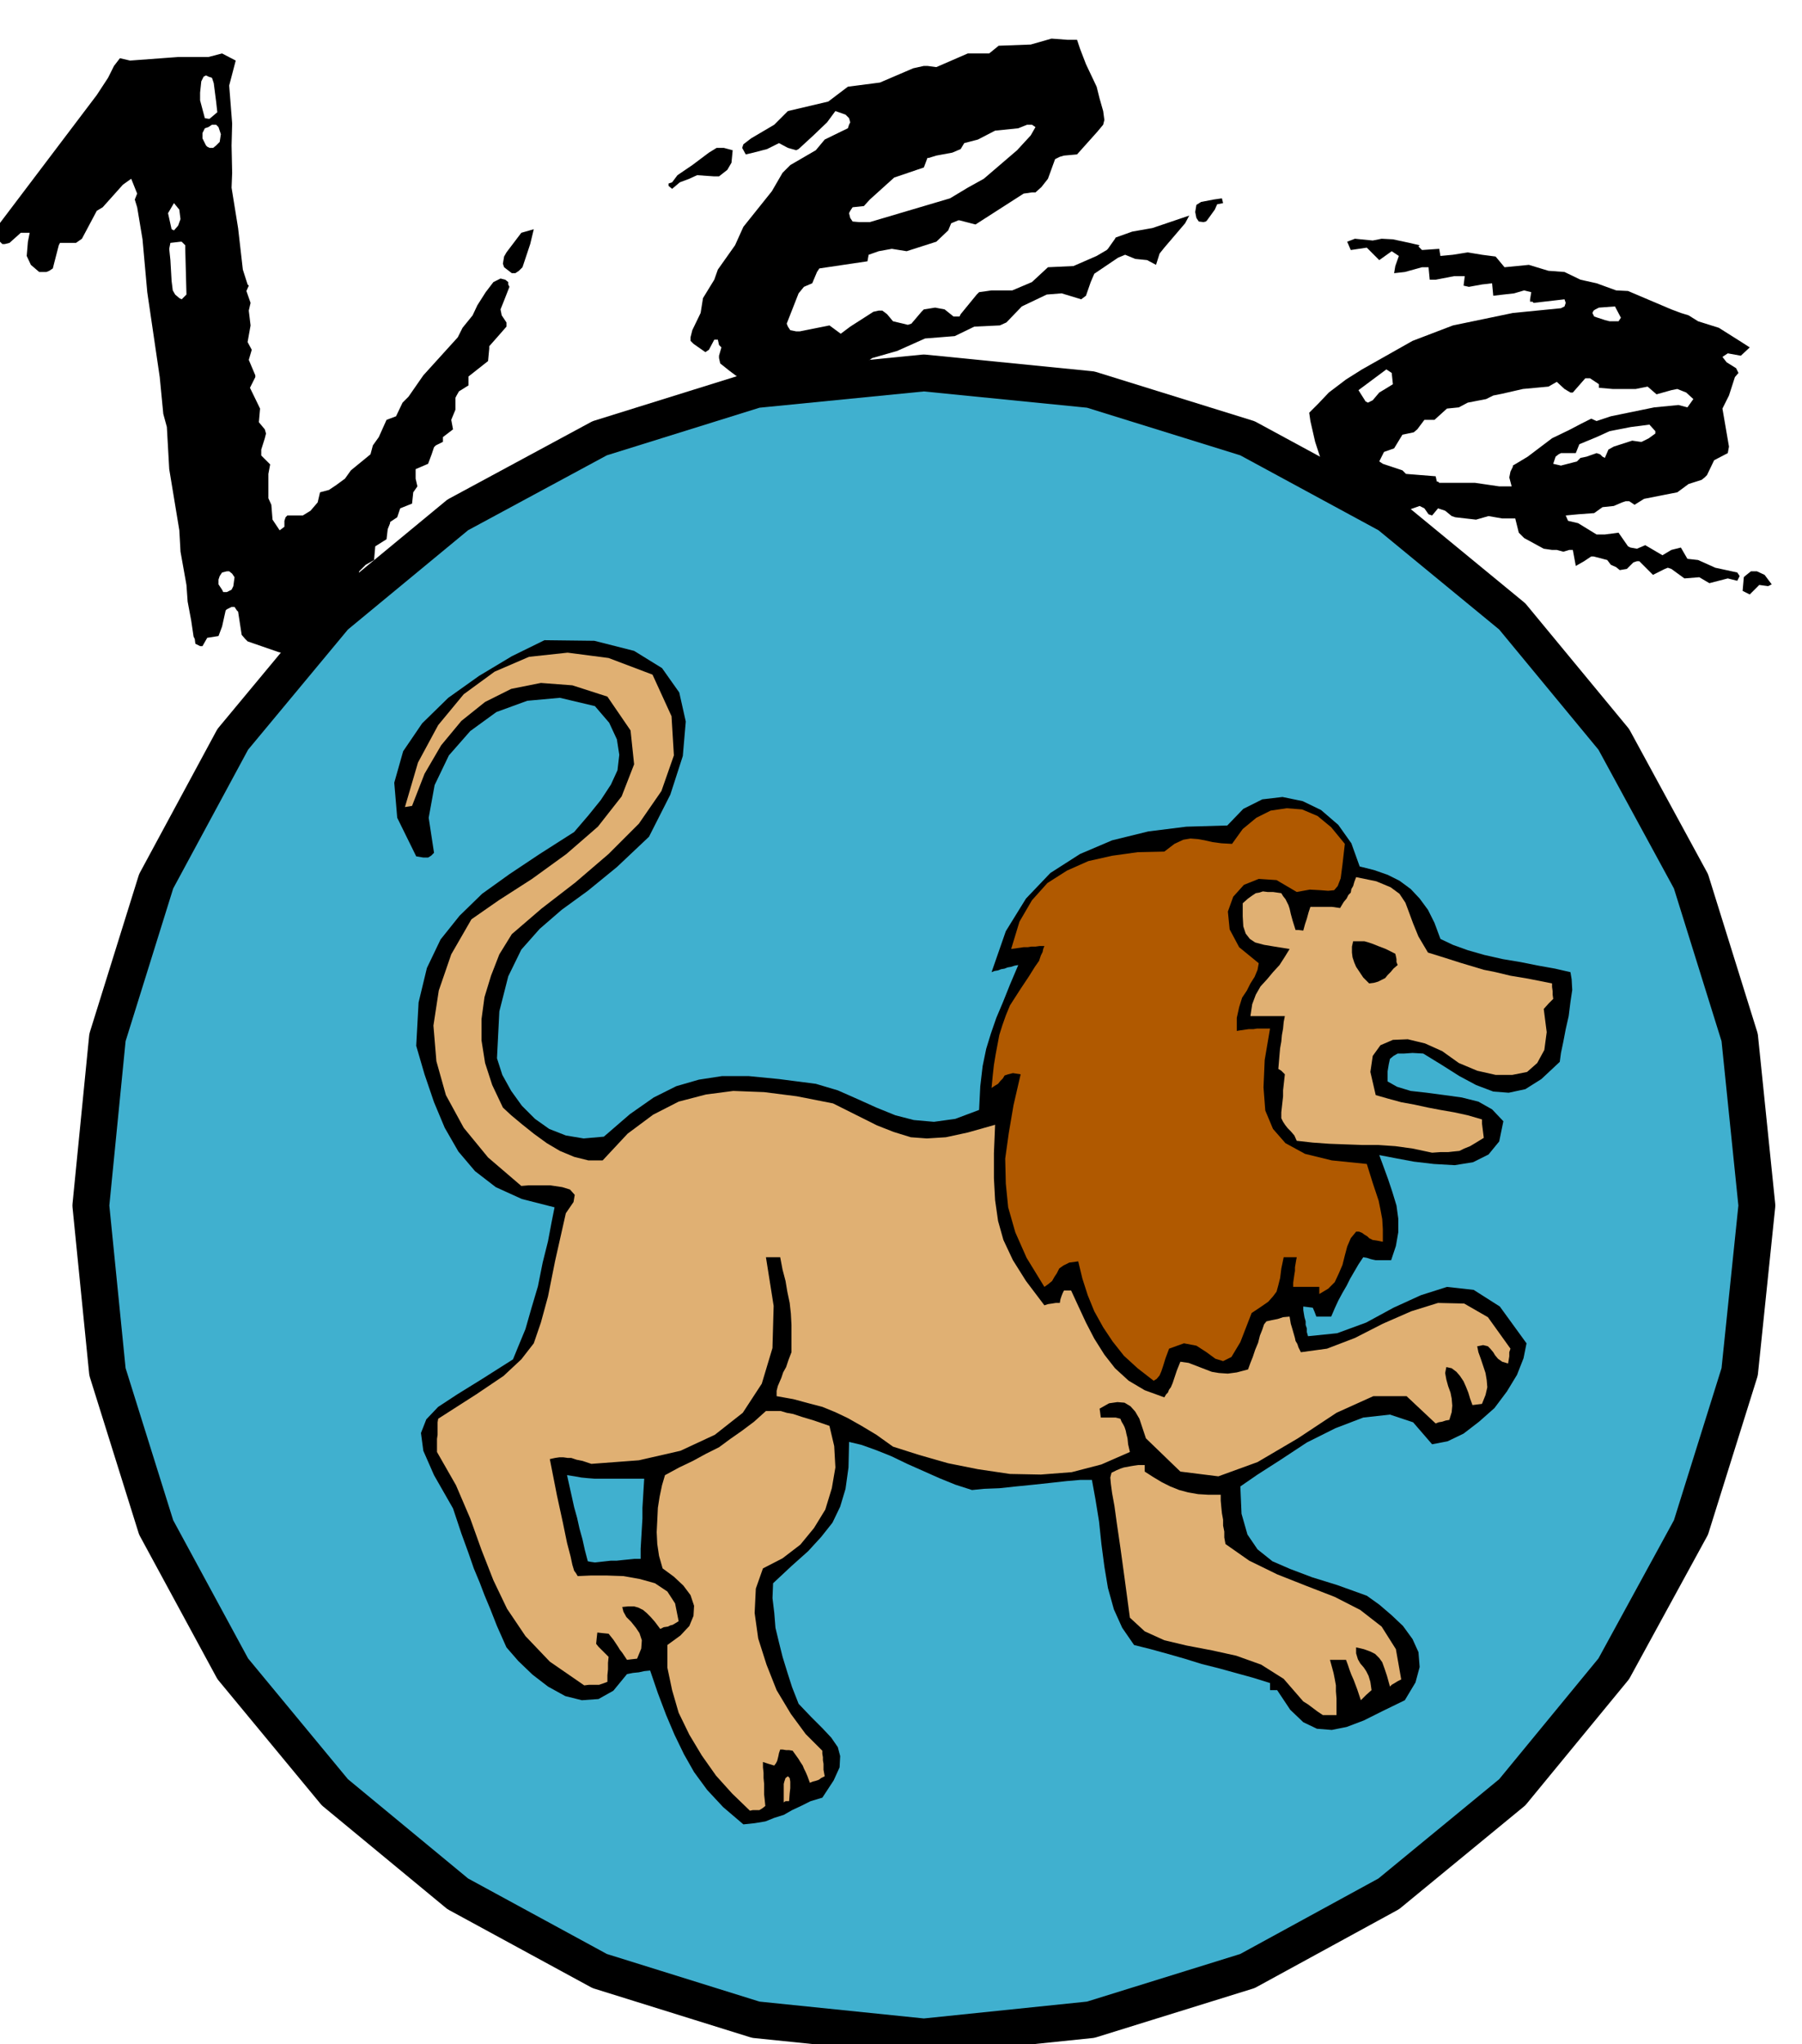 <svg xmlns="http://www.w3.org/2000/svg" fill-rule="evenodd" height="556.198" preserveAspectRatio="none" stroke-linecap="round" viewBox="0 0 3035 3442" width="490.455"><style>.brush1{fill:#40b0cf}.brush2{fill:#000}.pen2{stroke:none}.brush3{fill:#e0b073}</style><path class="brush1" style="stroke:#000;stroke-width:62;stroke-linejoin:round" d="m1556 628 281 28 264 82 238 129 208 171 171 207 130 239 82 263 29 283-29 280-82 262-130 238-171 208-208 171-238 130-264 82-281 29-283-29-263-82-239-130-207-171-172-208-129-238-82-262-28-280 28-283 82-263 129-239 172-207 207-171 239-129 263-82 283-28z"/><path class="pen2 brush2" d="m1252 3072-34-29-27-29-22-30-17-30-16-33-14-33-14-37-13-38-10 1-9 2-10 1-10 2-23 28-25 14-28 2-28-7-29-16-26-20-24-23-20-23-16-36-11-28-10-24-8-21-10-24-9-26-12-33-14-42-32-56-18-41-4-30 9-23 20-21 32-21 42-26 52-33 9-22 12-29 10-35 11-37 8-40 9-36 6-32 5-25-55-14-44-20-35-27-28-33-23-40-18-43-16-47-14-48 4-73 14-58 23-48 32-40 38-37 46-33 51-34 58-37 24-28 21-26 17-26 11-24 3-26-4-26-13-28-24-28-59-14-55 5-52 19-44 32-36 41-24 50-10 55 9 59-5 5-5 3h-8l-6-1-6-1-32-65-5-59 15-53 32-47 44-43 52-37 55-33 55-27 84 1 67 17 47 29 29 41 11 49-5 58-21 65-36 71-54 51-49 40-44 32-37 32-31 35-22 45-15 59-4 79 9 28 15 27 18 25 22 22 24 17 28 11 30 5 34-3 44-38 40-28 38-19 38-11 39-6h45l51 5 62 8 37 11 34 15 31 14 32 13 31 8 34 3 36-5 40-15 2-40 4-34 6-29 8-26 9-26 11-26 12-30 14-33-6 1-6 2-6 1-5 2-6 1-5 2-6 1-5 2 24-69 34-55 41-43 50-32 54-23 61-15 64-8 69-2 27-28 32-16 34-4 34 7 31 15 29 25 22 31 14 39 24 6 23 8 20 10 19 14 15 16 14 19 11 22 10 27 21 10 25 9 28 8 31 7 30 5 30 6 28 5 26 6 2 12 1 18-3 20-3 24-5 22-4 21-4 19-2 15-31 29-27 17-28 6-26-2-29-11-28-15-30-19-31-19-18-1-14 1h-11l-7 4-6 5-2 9-2 12v17l16 9 23 7 27 3 30 4 29 4 28 7 23 13 19 20-7 34-18 22-26 13-31 5-35-2-34-4-32-6-26-5 7 19 8 22 7 21 7 23 3 22v23l-4 23-8 24h-26l-5-1-4-1-6-2-6-1-8 12-7 12-7 12-6 12-7 12-7 13-6 13-6 14h-25l-3-8-3-7-8-1-8-1v6l1 6 1 6 2 7v6l2 6v6l2 7 49-5 49-18 46-25 46-21 44-14 45 5 44 28 45 62-5 25-11 28-17 28-21 28-26 23-26 20-27 13-26 5-32-37-39-13-45 5-47 18-48 24-44 29-39 25-29 20 2 46 10 35 17 25 25 20 30 13 37 14 42 13 50 18 21 15 21 18 19 18 16 22 10 22 2 25-7 26-18 30-37 18-32 16-29 11-25 5-25-2-23-11-22-21-22-33h-12v-12l-29-9-29-8-29-8-28-7-29-9-28-8-29-8-28-7-20-29-14-31-10-36-6-36-5-38-4-38-6-37-6-33h-20l-23 2-27 3-28 3-30 3-28 3-26 1-20 2-28-9-27-11-27-12-27-12-27-13-25-10-25-9-21-5-1 43-5 36-9 30-13 27-19 24-22 24-28 25-31 29-1 25 3 25 2 25 6 25 6 24 8 26 8 25 11 28 21 22 19 19 15 16 11 16 4 15-1 19-10 22-19 29-20 6-16 8-15 7-14 8-16 5-15 6-18 3-19 2z"/><path class="pen2 brush3" d="m1263 3049-30-29-27-30-24-34-21-35-18-37-11-38-8-38v-38l22-16 15-16 7-17 1-17-6-18-12-16-16-15-19-14-6-21-3-20-1-20 1-20 1-21 3-19 4-19 5-17 24-13 23-11 22-12 22-11 19-14 20-14 20-15 20-18h25l10 3 11 2 15 5 20 6 26 9 8 34 2 36-6 35-11 36-19 31-23 28-30 23-33 17-12 34-2 41 6 43 14 44 17 43 24 40 25 34 28 28v5l1 6v5l1 6v10l2 11-6 3-4 3-3 1-3 1-4 1-5 2-4-11-3-7-3-6-2-5-4-6-3-5-5-7-5-7-6-1h-5l-6-1h-4l-2 6-1 5-1 4-1 4-2 4-3 4-10-3-9-3v9l1 9v9l1 10v18l1 9 1 10-5 4-5 3h-11l-5 1z"/><path class="pen2 brush3" d="M1320 3035v-31l1-4 2-6 4-3 3 3 1 6v11l-1 9-1 13h-6l-3 2zm908-147-9-6-8-6-8-6-8-5-33-38-38-24-42-15-41-9-42-8-38-9-33-15-25-23-9-67-7-51-6-41-4-29-4-22-2-15-1-11 2-8 8-4 7-3 6-2 6-1 5-1 6-1 7-1h11v11l14 9 15 9 14 7 15 6 15 4 17 3 17 1h21v10l1 11 1 10 2 11v10l2 10v10l2 11 40 28 47 23 48 19 49 19 43 22 36 28 24 38 9 51-6 3-5 3-5 3-3 3-5-18-4-12-4-11-5-7-7-7-8-4-11-4-13-3v10l3 10 4 7 6 7 4 6 4 8 3 10 2 14-9 8-9 9-3-9-3-9-3-8-3-8-4-9-3-8-3-9-3-8h-27l3 11 3 11 2 10 2 11v10l1 12v28h-23z"/><path class="pen2 brush3" d="m984 2838-58-40-41-43-31-46-23-48-20-51-19-53-24-56-32-56v-22l1-7v-21l1-6 64-41 46-31 30-28 21-27 12-35 12-44 12-60 18-80 13-19 2-12-8-9-13-4-20-3h-37l-12 1-56-48-41-50-30-55-16-57-5-60 9-59 21-61 34-59 46-32 56-36 58-42 53-46 40-51 21-54-6-57-39-57-59-19-53-4-50 10-44 22-40 32-34 41-28 48-21 54-6 1-6 1 22-75 34-63 43-52 52-38 58-25 65-7 69 9 74 28 32 70 4 66-21 60-38 55-51 51-56 48-57 44-50 43-21 34-14 36-11 36-5 37v36l6 38 12 37 18 38 14 13 18 15 20 16 22 16 22 13 24 10 24 6h24l42-45 43-32 43-22 46-12 46-6 52 2 55 7 61 12 40 20 34 17 28 11 29 9 27 2 32-2 37-8 46-13-2 48v42l2 37 5 35 9 32 16 34 22 35 31 41 6-2 7-1 6-1h7l1-6 2-6 2-5 2-4h12l12 26 13 28 14 27 17 27 18 23 23 21 27 16 33 12 3-5 3-3 2-5 3-4 3-7 3-9 4-12 6-15 14 2 13 5 13 5 13 5 12 2 15 1 15-2 19-5 4-11 4-10 4-12 5-12 3-12 4-10 3-9 4-5 9-2 10-2 9-3 11-1 2 12 3 10 2 7 2 7 1 5 3 5 2 6 4 8 44-6 47-18 47-24 48-21 45-14 44 1 40 23 38 53-2 6v7l-1 6-1 6-10-3-7-5-5-6-3-5-5-6-4-4-8-2-10 2 2 10 4 11 4 12 4 12 2 12 1 12-3 13-6 15-8 1-8 1-4-11-3-10-4-10-4-9-6-9-6-7-8-6-9-2-2 10 2 11 3 11 4 11 2 10 1 12-1 11-4 13-6 1-6 2-6 1-5 2-49-46h-56l-62 28-65 43-68 40-66 24-64-8-58-56-6-18-5-15-7-12-8-9-10-6-12-1-14 2-16 9 1 7 1 8h25l8 2 2 5 3 5 2 4 2 6 1 5 2 8 1 10 3 13-48 21-50 13-52 4-52-1-54-8-50-10-49-14-44-14-28-20-25-15-23-13-21-10-22-9-23-6-26-7-28-5v-9l2-8 3-7 3-7 3-9 5-9 4-12 5-13v-46l-1-19-2-18-4-19-3-18-5-19-4-21h-24l13 82-2 71-18 60-32 49-47 37-58 27-70 16-80 6-15-5-10-2-9-3h-6l-7-1h-7l-7 1-9 2 12 61 10 46 7 34 6 23 3 14 3 10 3 4 3 5 22-1h27l28 1 28 5 25 7 21 14 13 20 6 30-5 3-5 3-4 1-4 2-7 1-6 3-9-12-7-8-7-7-6-5-8-4-7-2h-10l-10 1 2 8 5 9 8 8 8 10 6 9 4 12-1 14-7 17-9 1-8 1-4-6-4-6-4-5-3-5-4-6-4-6-4-5-4-5-10-1-9-1-1 9-1 10 4 5 6 6 5 5 6 6-1 10v11l-1 10v11l-8 3-6 2h-17l-8 1z"/><path class="pen2 brush1" d="m1002 2631-7-1-5-1-5-19-4-18-5-18-4-18-5-18-4-18-4-18-4-18 13 2 11 2 10 1 13 1h83l-1 16-1 17-1 16v18l-1 17-1 17-1 17v17h-11l-10 1-10 1-9 1h-10l-9 1-9 1-9 1z"/><path class="pen2" style="fill:#b05900" d="m1943 2325-27-21-23-21-19-24-16-24-15-27-11-27-9-28-7-29-15 2-10 5-7 5-4 8-4 6-4 7-6 5-7 5-30-49-19-43-12-42-4-40-1-42 6-43 8-47 12-52-13-2-8 2-6 2-3 5-4 4-4 5-5 3-6 4 2-21 2-18 3-18 3-16 3-16 5-16 6-17 7-17 18-28 14-21 10-16 7-10 3-9 3-6 1-5 2-5h-8l-7 1h-7l-6 1h-7l-7 1-7 1-7 1 14-46 21-36 26-29 33-21 36-16 40-9 43-6 45-1 17-13 15-7 12-2 13 1 11 2 13 3 15 2 18 1 18-25 23-19 24-12 27-4 26 2 26 11 23 19 23 28-4 35-3 23-5 13-6 7-10 1-13-1-18-1-22 4-34-20-30-2-25 10-18 20-9 25 3 30 16 30 33 27-2 11-5 12-7 11-6 12-8 12-5 16-4 18v22l6-1 7-1 7-1h8l6-1h22l-9 53-2 46 3 39 13 31 21 24 33 18 45 11 59 6 5 16 5 16 5 15 5 15 3 15 3 16 1 17v21l-10-2-7-1-6-3-3-3-5-3-4-3-5-2h-5l-9 11-6 14-4 15-4 16-6 14-7 15-11 11-15 9v-12h-44v-7l1-7 1-7 1-6v-6l1-6 1-6 1-5h-22l-4 19-2 16-3 12-3 11-6 8-8 9-13 9-15 10-19 49-15 25-14 7-13-4-15-11-17-11-21-4-25 9-6 16-4 13-3 9-3 7-5 6-5 3z"/><path class="pen2 brush3" d="m2412 1941-33-7-29-4-29-2h-27l-28-1-27-1-28-2-27-3-4-9-6-7-5-5-4-5-4-6-3-6v-10l1-9 1-9 1-9v-10l1-9 1-9 1-9-6-6-5-3 1-12 1-12 1-11 2-11 1-11 2-11 1-11 2-10h-58l3-20 6-16 8-14 11-12 10-12 11-12 9-14 8-13-25-4-18-3-15-4-9-6-7-9-4-12-1-17v-22l9-8 7-5 6-4 6-1 6-2 8 1h9l14 2 3 5 4 5 2 4 3 6 2 6 2 9 3 11 5 16h5l8 1 3-11 3-9 3-11 3-9h36l7 1 7 1 6-10 5-6 3-6 4-4 1-6 3-5 2-7 3-8 34 7 24 10 15 11 10 15 6 16 7 19 9 22 16 27 29 9 25 8 20 6 20 6 20 4 25 6 30 5 40 8v6l1 7v6l1 7-8 8-8 9 5 39-4 30-12 22-17 15-25 5h-28l-31-7-31-13-28-20-29-13-29-7-25 1-21 9-13 18-4 27 9 39 21 6 22 6 22 4 23 5 21 4 23 4 23 5 24 7v7l1 8 1 8 1 8-13 8-10 6-10 4-8 4-10 1-9 1h-13l-14 1z"/><path class="pen2 brush2" d="m2306 1656-10-10-6-9-6-9-3-7-3-9-1-8v-10l2-9h19l7 2 6 2 10 4 13 5 16 8 1 4 1 5v5l2 5-7 6-5 6-5 5-4 5-6 3-6 3-7 2-8 1zM353 200l13-11-2-18-4-31-3-9-6-2-4-2-4 2-4 8-2 19v13l8 30 6 1h2zm6 49 5-4 6-6 2-13-4-12-4-4h-7l-6 4-6 2-4 8v9l6 12 2 2 4 2h6zm-76 110 6 27 4 2 7-8 4-11-2-16-9-11-10 17zm21 48-17 2-2 10 2 19 2 35 2 16 4 7 7 6 4 2 8-8v-2l-2-75v-6l-6-6h-2zm78 590 8-4 3-6 2-15-4-6-5-4h-4l-8 2-4 6-2 6v8l6 9 2 4h6zm496-605 21-6-6 25-13 39-6 6-6 4h-6l-13-10-2-6 2-12 4-7 25-33zm-647-43-4-13 4-10-10-25-14 10-34 38-10 6-25 47-10 7h-27l-2 4-8 31-2 8-6 4-5 2H66l-14-12-7-15 2-24 3-15H35l-19 17-8 2H4l-6-6-6-11v-8l171-226 19-29 10-20 10-13 17 4 81-6h51l23-6 23 12-11 42 5 64-1 37 1 46-1 25 11 68 8 70 8 25 2 2-4 9 7 20-3 13 3 25-5 28 7 13-5 17 11 26v3l-9 18 17 35-2 23 10 12 2 7-2 8-6 19v10l15 15-3 16v41l5 11 2 25 12 18 8-6v-10l2-6 3-3h26l13-8 12-14 4-17 15-4 12-8 15-11 10-14 33-27 4-15 10-14 13-29 16-6 11-23 10-10 25-36 58-64 8-16 17-21 8-17 14-22 13-17 12-6 8 2 5 4v4l2 4-9 23-6 15 2 10 8 12v7l-14 16-15 17v4l-2 21-33 26v15l-16 10-4 7-2 4v20l-7 17 3 16-17 13v8l-12 6-3 3-4 12-6 16-21 9v16l3 13-7 10-2 19-20 8-5 15-12 8v2l-4 10-2 17-19 12-2 23-14 8-11 11-4 20-6 13-29 41-18 40-19 25-12 6-19-2-29-7-52-18-4-4-6-7-6-39-2-2-4-6h-5l-8 4-2 2-6 27-6 16-19 3-8 14h-4l-8-4-1-8-2-4-4-27-6-32-2-28-10-56-2-36-17-103-4-71-6-22-6-62-21-143-8-89-9-54zm1505-121 8-14-6-4h-8l-15 6-39 4-29 15-23 6-6 10-14 6-27 5-13 4h-2l-6 16-50 17-41 37-10 11-19 2-4 6-2 4 2 8 4 6 11 1h18l135-40 30-18 27-15 56-48 23-25zm308 108 14-2 2 8-10 2-4 9-13 18-2 2-4 1-8-1-4-6-2-10 2-12 8-5 21-4zm-620-143-17-6-14 19-23 22-25 23-4 2-14-4-15-8-20 10-23 6-13 3-6-11 2-6 13-10 39-23 23-23 68-16 33-25 54-7 56-24 18-4h6l15 2 53-23h36l16-13 54-2 35-10 27 2h16l5 15 10 26 18 38 5 20 6 21 2 15-2 8-10 12-34 38-22 2-7 2-4 2-4 2-12 33-11 14-10 9h-6l-14 2-81 52-27-7h-2l-12 5-5 12-20 19-50 16-25-4-22 4-17 6-2 11-81 12-4 6-8 19-14 6-9 11-20 51 2 5 4 6 10 2h6l50-10 19 14 16-12 39-25 9-2h6l8 6 10 12 17 4 8 2 6-2 17-20 4-4 19-3 16 3 15 12h10l2-4 27-33 4-4 21-3h35l33-14 27-25 43-2 39-17 17-10 2-2 12-17 1-2 28-10 34-6 62-21-7 13-35 41-8 10-6 19-15-8-20-2-17-7-12 5-40 27-6 14-8 23-8 6-33-10-25 2-42 20-26 27-11 5-43 2-33 16-50 4-47 21-42 12-16 11h-15l-37 8-54 25-26 19-15 12-16-14-21-13-21-12-20-15-15-12-2-9v-4l4-14-4-4-2-9h-6l-9 17-6 4-20-14-5-5v-6l3-12 14-29 4-25 19-31 6-17 29-41 14-31 48-60 18-31 13-13 43-25 15-18 39-19 2-6 2-4-2-7-6-6zm-292 125-6-5v-4l6-2 9-12 25-17 28-21 13-8h12l15 4-2 21-7 12-14 11h-8l-29-2-13 6-16 6-13 11zm1486 457-2 6 13 3 27-7 6-6 10-2 17-6 6 2 4 4 4 2 6-14 9-5 31-10 14 2h2l12-6 11-8v-4l-10-11-15 2-16 2-36 7-22 10-29 12-6 15h-25l-4 2-5 4-2 6zm93-234h15l4-6-10-19-27 2-6 3-3 2-2 4 2 4 1 2 6 2 12 4 8 2zm-380 220-8 16 6 4 33 11 6 6 50 4 2 9h2l2 2h60l41 6h21l-4-15 2-10 4-8v-2l25-15 41-31 29-14 21-11 16-8 9 4 24-8 73-15 41-4 15 4 10-14-12-11-15-6-10 2-25 7-15-13-20 4h-39l-23-2v-6l-15-10h-8l-21 24h-4l-10-6-13-12-14 8-43 4-35 8-15 3-12 6-31 6-15 8-20 2-21 19h-17l-12 16-6 5-19 4-14 23-17 6zm4-139-47 35 12 19 4 2 4-2 4-2 11-13 10-6 13-8-2-19-9-6zm649 362-6 3-15-2-16 16-12-6 2-23 2-2 10-8h10l13 6 12 16zm-709-563-6-14 13-5 30 3 15-3 19 1 28 6 17 4-2 2 6 6 29-2 2 12 21-2 25-4 24 4 23 3 15 18 41-4 33 10 27 2 27 13 27 6 33 12 20 1 73 31 16 6 13 4 16 10 35 11 19 12 19 12 14 9-15 14-22-4-9 6 7 9 16 10 4 8-6 7-10 31-11 22 11 64-2 11-23 12-12 25-4 4-5 4-22 7-19 14-56 11-16 10-9-6h-6l-6 2-14 6-19 2-14 10-27 2-21 2 4 9 17 4 31 19h14l23-3 16 23 4 2 11 2 14-6 29 17 15-9 16-4 11 19 18 2 29 13 37 8 4 6-4 8-16-4-31 8-17-10-25 2-22-16-6-2-5 2-20 10-23-23h-4l-6 2-11 11-12 2-6-5-9-4-6-8-23-6h-4l-12 8-14 8-5-27h-6l-10 3-11-3h-8l-14-2-33-18-4-4-5-5-6-24h-22l-23-4-21 6-35-4-6-2-11-9-12-4-10 12-6-2-7-10-8-4-17 6h-18l-25-16-25 4-10-11-17-2-22-4-11 2-8-14-6-21-17-52-8-35-2-14 15-15 18-19 29-22 27-17 85-48 68-26 101-21 81-8 6-3 2-6-2-6-52 6-2-2h-4v-4l2-12-12-3-17 5-18 2-17 2-2-21-17 2-22 4-9-2 2-16h-18l-31 6h-10l-2-21h-11l-29 8-18 2 2-12 6-17-12-8-21 15-21-21-27 4z"/></svg>
